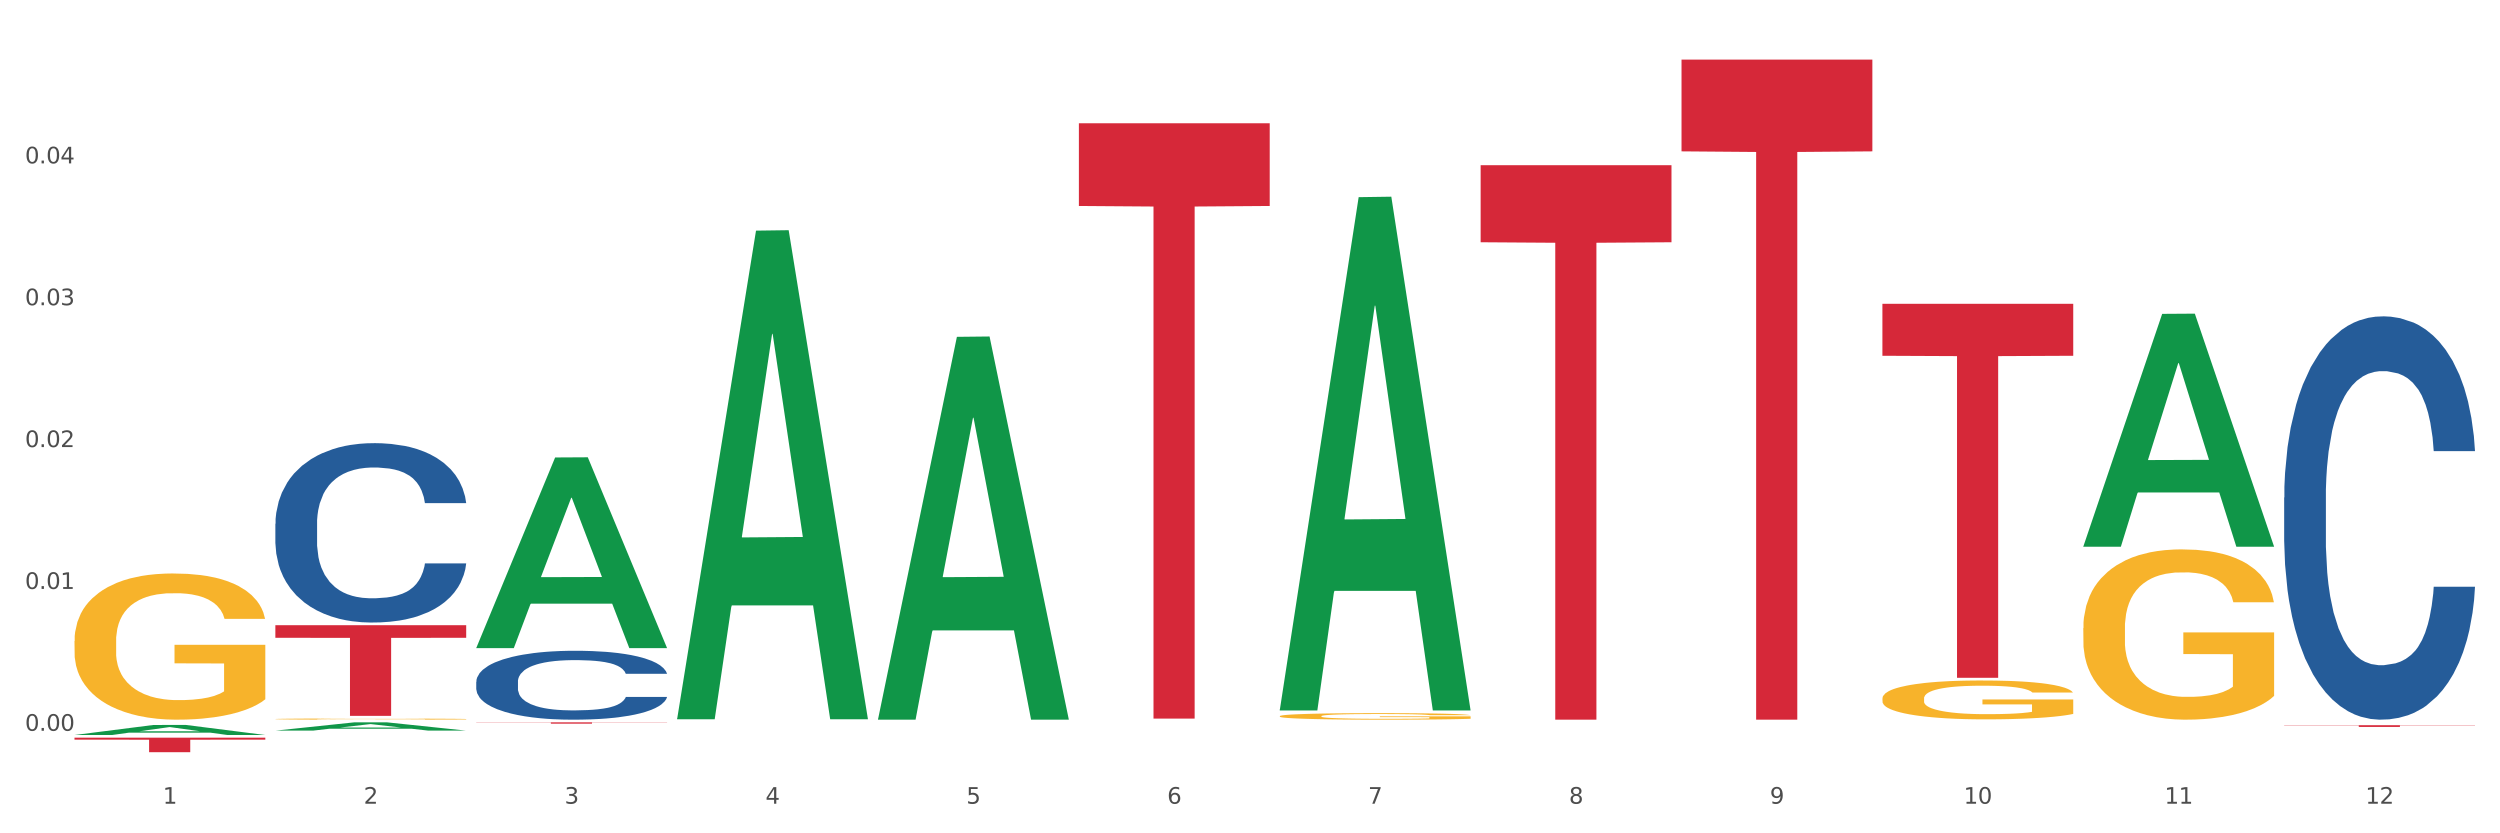 <?xml version="1.0" encoding="utf-8" standalone="no"?>
<!DOCTYPE svg PUBLIC "-//W3C//DTD SVG 1.1//EN"
  "http://www.w3.org/Graphics/SVG/1.1/DTD/svg11.dtd">
<svg xmlns:xlink="http://www.w3.org/1999/xlink" width="1080pt" height="360pt" viewBox="0 0 1080 360" xmlns="http://www.w3.org/2000/svg" version="1.1">
 <rect x="0" y="0" width="1080" height="360" fill="#333333" stroke="none"/>
 <defs>
  <style type="text/css">*{stroke-linejoin: round; stroke-linecap: butt}</style>
 </defs>
 <g id="figure_1">
  <g id="patch_1">
   <path d="M 0 360 
L 1080 360 
L 1080 0 
L 0 0 
z
" style="fill: #ffffff; stroke: #ffffff; stroke-linejoin: miter"/>
  </g>
  <g id="axes_1">
   <g id="matplotlib.axis_1">
    <g id="xtick_1">
     <g id="text_1">
      <!-- 1 -->
      <g style="fill: #4d4d4d" transform="translate(70.342 347.204) scale(0.096 -0.096)">
       <defs>
        <path id="DejaVuSans-31" d="M 794 531 
L 1825 531 
L 1825 4091 
L 703 3866 
L 703 4441 
L 1819 4666 
L 2450 4666 
L 2450 531 
L 3481 531 
L 3481 0 
L 794 0 
L 794 531 
z
" transform="scale(0.016)"/>
       </defs>
       <use xlink:href="#DejaVuSans-31"/>
      </g>
     </g>
    </g>
    <g id="xtick_2">
     <g id="text_2">
      <!-- 2 -->
      <g style="fill: #4d4d4d" transform="translate(157.122 347.204) scale(0.096 -0.096)">
       <defs>
        <path id="DejaVuSans-32" d="M 1228 531 
L 3431 531 
L 3431 0 
L 469 0 
L 469 531 
Q 828 903 1448 1529 
Q 2069 2156 2228 2338 
Q 2531 2678 2651 2914 
Q 2772 3150 2772 3378 
Q 2772 3750 2511 3984 
Q 2250 4219 1831 4219 
Q 1534 4219 1204 4116 
Q 875 4013 500 3803 
L 500 4441 
Q 881 4594 1212 4672 
Q 1544 4750 1819 4750 
Q 2544 4750 2975 4387 
Q 3406 4025 3406 3419 
Q 3406 3131 3298 2873 
Q 3191 2616 2906 2266 
Q 2828 2175 2409 1742 
Q 1991 1309 1228 531 
z
" transform="scale(0.016)"/>
       </defs>
       <use xlink:href="#DejaVuSans-32"/>
      </g>
     </g>
    </g>
    <g id="xtick_3">
     <g id="text_3">
      <!-- 3 -->
      <g style="fill: #4d4d4d" transform="translate(243.902 347.204) scale(0.096 -0.096)">
       <defs>
        <path id="DejaVuSans-33" d="M 2597 2516 
Q 3050 2419 3304 2112 
Q 3559 1806 3559 1356 
Q 3559 666 3084 287 
Q 2609 -91 1734 -91 
Q 1441 -91 1130 -33 
Q 819 25 488 141 
L 488 750 
Q 750 597 1062 519 
Q 1375 441 1716 441 
Q 2309 441 2620 675 
Q 2931 909 2931 1356 
Q 2931 1769 2642 2001 
Q 2353 2234 1838 2234 
L 1294 2234 
L 1294 2753 
L 1863 2753 
Q 2328 2753 2575 2939 
Q 2822 3125 2822 3475 
Q 2822 3834 2567 4026 
Q 2313 4219 1838 4219 
Q 1578 4219 1281 4162 
Q 984 4106 628 3988 
L 628 4550 
Q 988 4650 1302 4700 
Q 1616 4750 1894 4750 
Q 2613 4750 3031 4423 
Q 3450 4097 3450 3541 
Q 3450 3153 3228 2886 
Q 3006 2619 2597 2516 
z
" transform="scale(0.016)"/>
       </defs>
       <use xlink:href="#DejaVuSans-33"/>
      </g>
     </g>
    </g>
    <g id="xtick_4">
     <g id="text_4">
      <!-- 4 -->
      <g style="fill: #4d4d4d" transform="translate(330.683 347.204) scale(0.096 -0.096)">
       <defs>
        <path id="DejaVuSans-34" d="M 2419 4116 
L 825 1625 
L 2419 1625 
L 2419 4116 
z
M 2253 4666 
L 3047 4666 
L 3047 1625 
L 3713 1625 
L 3713 1100 
L 3047 1100 
L 3047 0 
L 2419 0 
L 2419 1100 
L 313 1100 
L 313 1709 
L 2253 4666 
z
" transform="scale(0.016)"/>
       </defs>
       <use xlink:href="#DejaVuSans-34"/>
      </g>
     </g>
    </g>
    <g id="xtick_5">
     <g id="text_5">
      <!-- 5 -->
      <g style="fill: #4d4d4d" transform="translate(417.463 347.204) scale(0.096 -0.096)">
       <defs>
        <path id="DejaVuSans-35" d="M 691 4666 
L 3169 4666 
L 3169 4134 
L 1269 4134 
L 1269 2991 
Q 1406 3038 1543 3061 
Q 1681 3084 1819 3084 
Q 2600 3084 3056 2656 
Q 3513 2228 3513 1497 
Q 3513 744 3044 326 
Q 2575 -91 1722 -91 
Q 1428 -91 1123 -41 
Q 819 9 494 109 
L 494 744 
Q 775 591 1075 516 
Q 1375 441 1709 441 
Q 2250 441 2565 725 
Q 2881 1009 2881 1497 
Q 2881 1984 2565 2268 
Q 2250 2553 1709 2553 
Q 1456 2553 1204 2497 
Q 953 2441 691 2322 
L 691 4666 
z
" transform="scale(0.016)"/>
       </defs>
       <use xlink:href="#DejaVuSans-35"/>
      </g>
     </g>
    </g>
    <g id="xtick_6">
     <g id="text_6">
      <!-- 6 -->
      <g style="fill: #4d4d4d" transform="translate(504.243 347.204) scale(0.096 -0.096)">
       <defs>
        <path id="DejaVuSans-36" d="M 2113 2584 
Q 1688 2584 1439 2293 
Q 1191 2003 1191 1497 
Q 1191 994 1439 701 
Q 1688 409 2113 409 
Q 2538 409 2786 701 
Q 3034 994 3034 1497 
Q 3034 2003 2786 2293 
Q 2538 2584 2113 2584 
z
M 3366 4563 
L 3366 3988 
Q 3128 4100 2886 4159 
Q 2644 4219 2406 4219 
Q 1781 4219 1451 3797 
Q 1122 3375 1075 2522 
Q 1259 2794 1537 2939 
Q 1816 3084 2150 3084 
Q 2853 3084 3261 2657 
Q 3669 2231 3669 1497 
Q 3669 778 3244 343 
Q 2819 -91 2113 -91 
Q 1303 -91 875 529 
Q 447 1150 447 2328 
Q 447 3434 972 4092 
Q 1497 4750 2381 4750 
Q 2619 4750 2861 4703 
Q 3103 4656 3366 4563 
z
" transform="scale(0.016)"/>
       </defs>
       <use xlink:href="#DejaVuSans-36"/>
      </g>
     </g>
    </g>
    <g id="xtick_7">
     <g id="text_7">
      <!-- 7 -->
      <g style="fill: #4d4d4d" transform="translate(591.024 347.204) scale(0.096 -0.096)">
       <defs>
        <path id="DejaVuSans-37" d="M 525 4666 
L 3525 4666 
L 3525 4397 
L 1831 0 
L 1172 0 
L 2766 4134 
L 525 4134 
L 525 4666 
z
" transform="scale(0.016)"/>
       </defs>
       <use xlink:href="#DejaVuSans-37"/>
      </g>
     </g>
    </g>
    <g id="xtick_8">
     <g id="text_8">
      <!-- 8 -->
      <g style="fill: #4d4d4d" transform="translate(677.804 347.204) scale(0.096 -0.096)">
       <defs>
        <path id="DejaVuSans-38" d="M 2034 2216 
Q 1584 2216 1326 1975 
Q 1069 1734 1069 1313 
Q 1069 891 1326 650 
Q 1584 409 2034 409 
Q 2484 409 2743 651 
Q 3003 894 3003 1313 
Q 3003 1734 2745 1975 
Q 2488 2216 2034 2216 
z
M 1403 2484 
Q 997 2584 770 2862 
Q 544 3141 544 3541 
Q 544 4100 942 4425 
Q 1341 4750 2034 4750 
Q 2731 4750 3128 4425 
Q 3525 4100 3525 3541 
Q 3525 3141 3298 2862 
Q 3072 2584 2669 2484 
Q 3125 2378 3379 2068 
Q 3634 1759 3634 1313 
Q 3634 634 3220 271 
Q 2806 -91 2034 -91 
Q 1263 -91 848 271 
Q 434 634 434 1313 
Q 434 1759 690 2068 
Q 947 2378 1403 2484 
z
M 1172 3481 
Q 1172 3119 1398 2916 
Q 1625 2713 2034 2713 
Q 2441 2713 2670 2916 
Q 2900 3119 2900 3481 
Q 2900 3844 2670 4047 
Q 2441 4250 2034 4250 
Q 1625 4250 1398 4047 
Q 1172 3844 1172 3481 
z
" transform="scale(0.016)"/>
       </defs>
       <use xlink:href="#DejaVuSans-38"/>
      </g>
     </g>
    </g>
    <g id="xtick_9">
     <g id="text_9">
      <!-- 9 -->
      <g style="fill: #4d4d4d" transform="translate(764.584 347.204) scale(0.096 -0.096)">
       <defs>
        <path id="DejaVuSans-39" d="M 703 97 
L 703 672 
Q 941 559 1184 500 
Q 1428 441 1663 441 
Q 2288 441 2617 861 
Q 2947 1281 2994 2138 
Q 2813 1869 2534 1725 
Q 2256 1581 1919 1581 
Q 1219 1581 811 2004 
Q 403 2428 403 3163 
Q 403 3881 828 4315 
Q 1253 4750 1959 4750 
Q 2769 4750 3195 4129 
Q 3622 3509 3622 2328 
Q 3622 1225 3098 567 
Q 2575 -91 1691 -91 
Q 1453 -91 1209 -44 
Q 966 3 703 97 
z
M 1959 2075 
Q 2384 2075 2632 2365 
Q 2881 2656 2881 3163 
Q 2881 3666 2632 3958 
Q 2384 4250 1959 4250 
Q 1534 4250 1286 3958 
Q 1038 3666 1038 3163 
Q 1038 2656 1286 2365 
Q 1534 2075 1959 2075 
z
" transform="scale(0.016)"/>
       </defs>
       <use xlink:href="#DejaVuSans-39"/>
      </g>
     </g>
    </g>
    <g id="xtick_10">
     <g id="text_10">
      <!-- 10 -->
      <g style="fill: #4d4d4d" transform="translate(848.311 347.204) scale(0.096 -0.096)">
       <defs>
        <path id="DejaVuSans-30" d="M 2034 4250 
Q 1547 4250 1301 3770 
Q 1056 3291 1056 2328 
Q 1056 1369 1301 889 
Q 1547 409 2034 409 
Q 2525 409 2770 889 
Q 3016 1369 3016 2328 
Q 3016 3291 2770 3770 
Q 2525 4250 2034 4250 
z
M 2034 4750 
Q 2819 4750 3233 4129 
Q 3647 3509 3647 2328 
Q 3647 1150 3233 529 
Q 2819 -91 2034 -91 
Q 1250 -91 836 529 
Q 422 1150 422 2328 
Q 422 3509 836 4129 
Q 1250 4750 2034 4750 
z
" transform="scale(0.016)"/>
       </defs>
       <use xlink:href="#DejaVuSans-31"/>
       <use xlink:href="#DejaVuSans-30" transform="translate(63.623 0)"/>
      </g>
     </g>
    </g>
    <g id="xtick_11">
     <g id="text_11">
      <!-- 11 -->
      <g style="fill: #4d4d4d" transform="translate(935.091 347.204) scale(0.096 -0.096)">
       <use xlink:href="#DejaVuSans-31"/>
       <use xlink:href="#DejaVuSans-31" transform="translate(63.623 0)"/>
      </g>
     </g>
    </g>
    <g id="xtick_12">
     <g id="text_12">
      <!-- 12 -->
      <g style="fill: #4d4d4d" transform="translate(1021.871 347.204) scale(0.096 -0.096)">
       <use xlink:href="#DejaVuSans-31"/>
       <use xlink:href="#DejaVuSans-32" transform="translate(63.623 0)"/>
      </g>
     </g>
    </g>
    <g id="xtick_13"/>
    <g id="xtick_14"/>
    <g id="xtick_15"/>
    <g id="xtick_16"/>
    <g id="xtick_17"/>
    <g id="xtick_18"/>
    <g id="xtick_19"/>
    <g id="xtick_20"/>
    <g id="xtick_21"/>
    <g id="xtick_22"/>
    <g id="xtick_23"/>
   </g>
   <g id="matplotlib.axis_2">
    <g id="ytick_1">
     <g id="text_13">
      <!-- 0.00 -->
      <g style="fill: #4d4d4d" transform="translate(10.8 315.696) scale(0.096 -0.096)">
       <defs>
        <path id="DejaVuSans-2e" d="M 684 794 
L 1344 794 
L 1344 0 
L 684 0 
L 684 794 
z
" transform="scale(0.016)"/>
       </defs>
       <use xlink:href="#DejaVuSans-30"/>
       <use xlink:href="#DejaVuSans-2e" transform="translate(63.623 0)"/>
       <use xlink:href="#DejaVuSans-30" transform="translate(95.41 0)"/>
       <use xlink:href="#DejaVuSans-30" transform="translate(159.033 0)"/>
      </g>
     </g>
    </g>
    <g id="ytick_2">
     <g id="text_14">
      <!-- 0.01 -->
      <g style="fill: #4d4d4d" transform="translate(10.8 254.418) scale(0.096 -0.096)">
       <use xlink:href="#DejaVuSans-30"/>
       <use xlink:href="#DejaVuSans-2e" transform="translate(63.623 0)"/>
       <use xlink:href="#DejaVuSans-30" transform="translate(95.41 0)"/>
       <use xlink:href="#DejaVuSans-31" transform="translate(159.033 0)"/>
      </g>
     </g>
    </g>
    <g id="ytick_3">
     <g id="text_15">
      <!-- 0.02 -->
      <g style="fill: #4d4d4d" transform="translate(10.8 193.14) scale(0.096 -0.096)">
       <use xlink:href="#DejaVuSans-30"/>
       <use xlink:href="#DejaVuSans-2e" transform="translate(63.623 0)"/>
       <use xlink:href="#DejaVuSans-30" transform="translate(95.41 0)"/>
       <use xlink:href="#DejaVuSans-32" transform="translate(159.033 0)"/>
      </g>
     </g>
    </g>
    <g id="ytick_4">
     <g id="text_16">
      <!-- 0.03 -->
      <g style="fill: #4d4d4d" transform="translate(10.8 131.862) scale(0.096 -0.096)">
       <use xlink:href="#DejaVuSans-30"/>
       <use xlink:href="#DejaVuSans-2e" transform="translate(63.623 0)"/>
       <use xlink:href="#DejaVuSans-30" transform="translate(95.41 0)"/>
       <use xlink:href="#DejaVuSans-33" transform="translate(159.033 0)"/>
      </g>
     </g>
    </g>
    <g id="ytick_5">
     <g id="text_17">
      <!-- 0.04 -->
      <g style="fill: #4d4d4d" transform="translate(10.8 70.584) scale(0.096 -0.096)">
       <use xlink:href="#DejaVuSans-30"/>
       <use xlink:href="#DejaVuSans-2e" transform="translate(63.623 0)"/>
       <use xlink:href="#DejaVuSans-30" transform="translate(95.41 0)"/>
       <use xlink:href="#DejaVuSans-34" transform="translate(159.033 0)"/>
      </g>
     </g>
    </g>
    <g id="ytick_6"/>
    <g id="ytick_7"/>
    <g id="ytick_8"/>
    <g id="ytick_9"/>
    <g id="ytick_10"/>
   </g>
   <g id="PolyCollection_1">
    <path d="M 32.175 317.52 
L 32.26 317.516 
L 66.256 313.187 
L 80.365 313.183 
L 114.616 317.528 
L 98.298 317.528 
L 90.904 316.516 
L 55.803 316.516 
L 55.548 316.533 
L 48.408 317.528 
L 32.175 317.528 
L 32.175 317.52 
L 60.222 315.912 
L 86.484 315.908 
L 73.481 314.109 
L 73.311 314.101 
L 73.141 314.113 
L 60.137 315.908 
L 60.222 315.912 
L 32.175 317.52 
z
" clip-path="url(#p84fc946c36)" style="fill: #109648"/>
    <path d="M 552.857 309.383 
L 552.954 309.381 
L 552.954 309.288 
L 553.149 309.208 
L 554.122 309.014 
L 555.582 308.854 
L 556.653 308.769 
L 557.724 308.699 
L 558.989 308.63 
L 560.546 308.557 
L 563.369 308.451 
L 565.121 308.397 
L 567.262 308.34 
L 571.156 308.258 
L 573.978 308.211 
L 576.898 308.173 
L 581.668 308.126 
L 584.782 308.105 
L 588.092 308.09 
L 592.082 308.08 
L 595.1 308.077 
L 601.718 308.085 
L 607.364 308.108 
L 610.089 308.126 
L 613.593 308.157 
L 615.442 308.178 
L 618.46 308.219 
L 621.574 308.273 
L 623.716 308.32 
L 626.928 308.407 
L 629.361 308.495 
L 631.6 308.604 
L 632.768 308.679 
L 633.644 308.748 
L 634.422 308.828 
L 635.201 308.955 
L 617.681 308.955 
L 617 308.864 
L 615.929 308.779 
L 614.372 308.697 
L 613.009 308.645 
L 610.673 308.58 
L 608.532 308.539 
L 606.293 308.508 
L 603.568 308.482 
L 601.426 308.469 
L 598.409 308.459 
L 592.472 308.462 
L 588.481 308.482 
L 585.756 308.508 
L 584.004 308.531 
L 582.446 308.557 
L 580.694 308.593 
L 578.65 308.648 
L 577.19 308.697 
L 575.73 308.759 
L 574.562 308.821 
L 573.492 308.893 
L 572.616 308.97 
L 571.934 309.05 
L 571.35 309.148 
L 570.864 309.311 
L 570.864 309.665 
L 571.058 309.745 
L 571.545 309.851 
L 572.129 309.931 
L 573.102 310.026 
L 573.978 310.091 
L 575.633 310.184 
L 577.482 310.261 
L 578.942 310.31 
L 580.402 310.351 
L 582.933 310.408 
L 585.756 310.455 
L 588.189 310.483 
L 591.498 310.509 
L 593.737 310.519 
L 595.684 310.524 
L 600.453 310.524 
L 603.86 310.517 
L 607.656 310.498 
L 610.576 310.475 
L 613.009 310.447 
L 615.734 310.4 
L 617.486 310.356 
L 617.486 309.817 
L 596.073 309.814 
L 596.073 309.456 
L 635.298 309.456 
L 635.298 310.509 
L 633.644 310.563 
L 631.794 310.612 
L 629.848 310.656 
L 626.928 310.71 
L 623.424 310.762 
L 620.309 310.798 
L 617 310.829 
L 613.106 310.857 
L 608.045 310.883 
L 604.93 310.893 
L 601.037 310.901 
L 596.462 310.904 
L 592.472 310.899 
L 588.578 310.886 
L 584.49 310.862 
L 580.5 310.829 
L 577.482 310.795 
L 574.465 310.754 
L 571.253 310.7 
L 568.722 310.648 
L 566.776 310.602 
L 564.634 310.542 
L 562.298 310.465 
L 560.546 310.395 
L 558.989 310.323 
L 557.334 310.23 
L 556.166 310.15 
L 554.998 310.049 
L 554.317 309.974 
L 553.538 309.858 
L 552.954 309.696 
L 552.857 309.383 
z
" clip-path="url(#p84fc946c36)" style="fill: #f7b32b"/>
    <path d="M 813.198 301.728 
L 813.295 301.713 
L 813.295 301.161 
L 813.49 300.685 
L 814.463 299.535 
L 815.923 298.584 
L 816.994 298.078 
L 818.065 297.664 
L 819.33 297.25 
L 820.887 296.82 
L 823.71 296.191 
L 825.462 295.869 
L 827.603 295.532 
L 831.497 295.041 
L 834.319 294.765 
L 837.239 294.535 
L 842.009 294.258 
L 845.123 294.136 
L 848.433 294.044 
L 852.423 293.982 
L 855.441 293.967 
L 862.059 294.013 
L 867.705 294.151 
L 870.43 294.258 
L 873.934 294.443 
L 875.783 294.565 
L 878.801 294.811 
L 881.915 295.133 
L 884.057 295.409 
L 887.269 295.93 
L 889.702 296.452 
L 891.941 297.096 
L 893.109 297.541 
L 893.985 297.955 
L 894.763 298.431 
L 895.542 299.182 
L 878.022 299.182 
L 877.341 298.645 
L 876.27 298.139 
L 874.713 297.648 
L 873.35 297.342 
L 871.014 296.958 
L 868.873 296.713 
L 866.634 296.529 
L 863.909 296.375 
L 861.767 296.299 
L 858.75 296.237 
L 852.813 296.253 
L 848.822 296.375 
L 846.097 296.529 
L 844.345 296.667 
L 842.787 296.82 
L 841.035 297.035 
L 838.991 297.357 
L 837.531 297.648 
L 836.071 298.016 
L 834.903 298.385 
L 833.833 298.814 
L 832.957 299.274 
L 832.275 299.75 
L 831.691 300.333 
L 831.205 301.299 
L 831.205 303.4 
L 831.399 303.876 
L 831.886 304.505 
L 832.47 304.98 
L 833.443 305.548 
L 834.319 305.931 
L 835.974 306.483 
L 837.823 306.944 
L 839.283 307.235 
L 840.743 307.48 
L 843.274 307.818 
L 846.097 308.094 
L 848.53 308.263 
L 851.839 308.416 
L 854.078 308.477 
L 856.025 308.508 
L 860.794 308.508 
L 864.201 308.462 
L 867.997 308.355 
L 870.917 308.217 
L 873.35 308.048 
L 876.075 307.772 
L 877.827 307.511 
L 877.827 304.305 
L 856.414 304.29 
L 856.414 302.158 
L 895.639 302.158 
L 895.639 308.416 
L 893.985 308.738 
L 892.135 309.03 
L 890.189 309.29 
L 887.269 309.613 
L 883.765 309.919 
L 880.65 310.134 
L 877.341 310.318 
L 873.447 310.487 
L 868.386 310.64 
L 865.271 310.702 
L 861.378 310.748 
L 856.803 310.763 
L 852.813 310.732 
L 848.919 310.656 
L 844.831 310.518 
L 840.841 310.318 
L 837.823 310.119 
L 834.806 309.873 
L 831.594 309.551 
L 829.063 309.244 
L 827.117 308.968 
L 824.975 308.616 
L 822.639 308.155 
L 820.887 307.741 
L 819.33 307.312 
L 817.675 306.76 
L 816.507 306.284 
L 815.339 305.686 
L 814.658 305.241 
L 813.879 304.551 
L 813.295 303.584 
L 813.198 301.728 
z
" clip-path="url(#p84fc946c36)" style="fill: #f7b32b"/>
    <path d="M 899.978 271.329 
L 900.076 271.262 
L 900.076 268.843 
L 900.27 266.76 
L 901.244 261.721 
L 902.704 257.555 
L 903.774 255.338 
L 904.845 253.524 
L 906.11 251.709 
L 907.668 249.828 
L 910.49 247.073 
L 912.242 245.662 
L 914.384 244.184 
L 918.277 242.034 
L 921.1 240.825 
L 924.02 239.817 
L 928.789 238.607 
L 931.904 238.07 
L 935.213 237.667 
L 939.204 237.398 
L 942.221 237.331 
L 948.84 237.532 
L 954.485 238.137 
L 957.21 238.607 
L 960.714 239.414 
L 962.564 239.951 
L 965.581 241.026 
L 968.696 242.437 
L 970.837 243.647 
L 974.049 245.931 
L 976.482 248.216 
L 978.721 251.038 
L 979.889 252.986 
L 980.765 254.8 
L 981.544 256.883 
L 982.322 260.175 
L 964.802 260.175 
L 964.121 257.824 
L 963.05 255.607 
L 961.493 253.456 
L 960.13 252.113 
L 957.794 250.433 
L 955.653 249.358 
L 953.414 248.552 
L 950.689 247.88 
L 948.548 247.544 
L 945.53 247.275 
L 939.593 247.342 
L 935.602 247.88 
L 932.877 248.552 
L 931.125 249.156 
L 929.568 249.828 
L 927.816 250.769 
L 925.772 252.18 
L 924.312 253.456 
L 922.852 255.069 
L 921.684 256.682 
L 920.613 258.563 
L 919.737 260.579 
L 919.056 262.661 
L 918.472 265.215 
L 917.985 269.448 
L 917.985 278.653 
L 918.18 280.735 
L 918.666 283.49 
L 919.25 285.573 
L 920.224 288.059 
L 921.1 289.739 
L 922.754 292.158 
L 924.604 294.173 
L 926.064 295.45 
L 927.524 296.525 
L 930.054 298.003 
L 932.877 299.213 
L 935.31 299.952 
L 938.62 300.624 
L 940.858 300.892 
L 942.805 301.027 
L 947.574 301.027 
L 950.981 300.825 
L 954.777 300.355 
L 957.697 299.75 
L 960.13 299.011 
L 962.856 297.802 
L 964.608 296.659 
L 964.608 282.617 
L 943.194 282.55 
L 943.194 273.21 
L 982.42 273.21 
L 982.42 300.624 
L 980.765 302.035 
L 978.916 303.311 
L 976.969 304.454 
L 974.049 305.864 
L 970.545 307.208 
L 967.43 308.149 
L 964.121 308.955 
L 960.228 309.694 
L 955.166 310.366 
L 952.052 310.635 
L 948.158 310.837 
L 943.584 310.904 
L 939.593 310.769 
L 935.7 310.433 
L 931.612 309.829 
L 927.621 308.955 
L 924.604 308.082 
L 921.586 307.007 
L 918.374 305.596 
L 915.844 304.252 
L 913.897 303.043 
L 911.756 301.497 
L 909.42 299.481 
L 907.668 297.667 
L 906.11 295.786 
L 904.456 293.367 
L 903.288 291.284 
L 902.12 288.664 
L 901.438 286.715 
L 900.66 283.692 
L 900.076 279.459 
L 899.978 271.329 
z
" clip-path="url(#p84fc946c36)" style="fill: #f7b32b"/>
    <path d="M 32.175 318.674 
L 114.616 318.674 
L 114.616 319.546 
L 82.187 319.552 
L 82.187 324.95 
L 64.409 324.95 
L 64.409 319.552 
L 32.175 319.546 
L 32.175 318.679 
L 32.175 318.674 
z
" clip-path="url(#p84fc946c36)" style="fill: #d62839"/>
    <path d="M 986.759 214.947 
L 986.856 214.788 
L 986.856 210.332 
L 987.148 204.285 
L 988.22 193.146 
L 989.585 184.712 
L 991.923 174.846 
L 993.19 170.709 
L 994.847 166.094 
L 998.258 158.615 
L 1002.156 152.249 
L 1004.884 148.748 
L 1006.93 146.521 
L 1011.511 142.542 
L 1014.142 140.792 
L 1016.87 139.36 
L 1019.209 138.405 
L 1023.107 137.291 
L 1026.225 136.814 
L 1029.831 136.654 
L 1032.852 136.814 
L 1036.847 137.45 
L 1042.694 139.36 
L 1044.935 140.474 
L 1047.956 142.383 
L 1051.075 144.929 
L 1053.608 147.475 
L 1056.532 151.135 
L 1059.553 155.909 
L 1062.476 161.956 
L 1064.522 167.526 
L 1066.179 173.414 
L 1067.641 180.575 
L 1068.713 188.372 
L 1069.2 194.897 
L 1051.367 194.897 
L 1050.88 189.009 
L 1049.905 182.644 
L 1048.931 178.347 
L 1047.859 174.846 
L 1046.202 170.868 
L 1044.74 168.322 
L 1042.304 165.298 
L 1040.063 163.389 
L 1038.211 162.275 
L 1035.97 161.32 
L 1031.195 160.365 
L 1027.784 160.365 
L 1025.641 160.683 
L 1023.009 161.479 
L 1020.768 162.593 
L 1018.137 164.503 
L 1016.091 166.571 
L 1014.044 169.276 
L 1012.875 171.186 
L 1011.121 174.687 
L 1009.951 177.551 
L 1008.392 182.484 
L 1007.515 185.985 
L 1005.956 195.056 
L 1005.274 201.739 
L 1004.982 206.354 
L 1004.787 211.446 
L 1004.787 236.271 
L 1005.371 247.41 
L 1005.859 252.184 
L 1006.638 257.595 
L 1008.1 264.596 
L 1010.244 271.439 
L 1012.485 276.372 
L 1014.337 279.396 
L 1016.091 281.623 
L 1017.845 283.374 
L 1019.989 284.965 
L 1021.743 285.92 
L 1024.374 286.875 
L 1027.492 287.352 
L 1029.928 287.352 
L 1034.898 286.557 
L 1037.139 285.761 
L 1039.283 284.647 
L 1041.622 282.897 
L 1043.474 280.987 
L 1044.546 279.555 
L 1046.3 276.531 
L 1047.664 273.349 
L 1048.833 269.689 
L 1049.613 266.506 
L 1050.49 261.732 
L 1051.172 256.322 
L 1051.367 253.457 
L 1069.2 253.457 
L 1068.81 259.186 
L 1068.128 264.756 
L 1066.764 272.235 
L 1065.692 276.531 
L 1064.035 281.783 
L 1062.281 286.238 
L 1059.845 291.171 
L 1057.604 294.831 
L 1055.265 298.014 
L 1052.731 300.878 
L 1048.151 304.857 
L 1046.495 305.971 
L 1042.986 307.88 
L 1040.258 308.994 
L 1036.262 310.108 
L 1032.17 310.745 
L 1027.882 310.904 
L 1024.081 310.585 
L 1019.891 309.631 
L 1017.26 308.676 
L 1014.337 307.244 
L 1010.926 305.016 
L 1007.71 302.311 
L 1004.689 299.128 
L 1001.863 295.468 
L 999.232 291.331 
L 995.821 284.488 
L 993.288 277.804 
L 991.436 271.598 
L 990.169 266.347 
L 988.903 259.663 
L 988.22 255.048 
L 987.148 243.909 
L 986.759 233.566 
L 986.759 214.947 
z
" clip-path="url(#p84fc946c36)" style="fill: #255c99"/>
    <path d="M 205.736 294.509 
L 205.833 294.482 
L 205.833 293.721 
L 206.125 292.688 
L 207.197 290.784 
L 208.562 289.343 
L 210.9 287.658 
L 212.167 286.951 
L 213.824 286.162 
L 217.235 284.884 
L 221.133 283.797 
L 223.861 283.199 
L 225.907 282.818 
L 230.488 282.138 
L 233.119 281.839 
L 235.847 281.595 
L 238.186 281.432 
L 242.084 281.241 
L 245.202 281.16 
L 248.808 281.132 
L 251.829 281.16 
L 255.824 281.268 
L 261.671 281.595 
L 263.912 281.785 
L 266.933 282.111 
L 270.052 282.546 
L 272.585 282.981 
L 275.509 283.607 
L 278.53 284.422 
L 281.453 285.455 
L 283.499 286.407 
L 285.156 287.413 
L 286.618 288.636 
L 287.69 289.969 
L 288.177 291.083 
L 270.344 291.083 
L 269.857 290.077 
L 268.882 288.99 
L 267.908 288.256 
L 266.836 287.658 
L 265.179 286.978 
L 263.717 286.543 
L 261.281 286.026 
L 259.04 285.7 
L 257.188 285.51 
L 254.947 285.347 
L 250.172 285.184 
L 246.761 285.184 
L 244.618 285.238 
L 241.986 285.374 
L 239.745 285.564 
L 237.114 285.89 
L 235.068 286.244 
L 233.021 286.706 
L 231.852 287.032 
L 230.098 287.63 
L 228.928 288.12 
L 227.369 288.963 
L 226.492 289.561 
L 224.933 291.111 
L 224.251 292.252 
L 223.959 293.041 
L 223.764 293.911 
L 223.764 298.152 
L 224.348 300.056 
L 224.836 300.871 
L 225.615 301.796 
L 227.077 302.992 
L 229.221 304.161 
L 231.462 305.004 
L 233.314 305.52 
L 235.068 305.901 
L 236.822 306.2 
L 238.966 306.472 
L 240.72 306.635 
L 243.351 306.798 
L 246.469 306.88 
L 248.905 306.88 
L 253.875 306.744 
L 256.116 306.608 
L 258.26 306.418 
L 260.599 306.119 
L 262.451 305.792 
L 263.523 305.548 
L 265.277 305.031 
L 266.641 304.487 
L 267.81 303.862 
L 268.59 303.318 
L 269.467 302.503 
L 270.149 301.578 
L 270.344 301.089 
L 288.177 301.089 
L 287.787 302.068 
L 287.105 303.019 
L 285.741 304.297 
L 284.669 305.031 
L 283.012 305.928 
L 281.258 306.69 
L 278.822 307.532 
L 276.581 308.158 
L 274.242 308.701 
L 271.708 309.191 
L 267.128 309.871 
L 265.472 310.061 
L 261.963 310.387 
L 259.235 310.577 
L 255.239 310.768 
L 251.147 310.877 
L 246.859 310.904 
L 243.058 310.849 
L 238.868 310.686 
L 236.237 310.523 
L 233.314 310.278 
L 229.903 309.898 
L 226.687 309.436 
L 223.666 308.892 
L 220.84 308.266 
L 218.209 307.56 
L 214.798 306.39 
L 212.265 305.249 
L 210.413 304.188 
L 209.146 303.291 
L 207.88 302.149 
L 207.197 301.361 
L 206.125 299.457 
L 205.736 297.69 
L 205.736 294.509 
z
" clip-path="url(#p84fc946c36)" style="fill: #255c99"/>
    <path d="M 118.955 226.261 
L 119.053 226.19 
L 119.053 224.208 
L 119.345 221.519 
L 120.417 216.565 
L 121.781 212.814 
L 124.12 208.425 
L 125.387 206.585 
L 127.044 204.533 
L 130.454 201.206 
L 134.352 198.375 
L 137.081 196.818 
L 139.127 195.827 
L 143.707 194.058 
L 146.338 193.28 
L 149.067 192.643 
L 151.406 192.218 
L 155.304 191.723 
L 158.422 191.51 
L 162.028 191.439 
L 165.048 191.51 
L 169.044 191.793 
L 174.891 192.643 
L 177.132 193.138 
L 180.153 193.987 
L 183.271 195.12 
L 185.805 196.252 
L 188.728 197.88 
L 191.749 200.003 
L 194.673 202.693 
L 196.719 205.17 
L 198.376 207.789 
L 199.837 210.973 
L 200.909 214.441 
L 201.397 217.343 
L 183.564 217.343 
L 183.076 214.724 
L 182.102 211.893 
L 181.127 209.983 
L 180.055 208.425 
L 178.399 206.656 
L 176.937 205.524 
L 174.501 204.179 
L 172.26 203.33 
L 170.408 202.834 
L 168.167 202.41 
L 163.392 201.985 
L 159.981 201.985 
L 157.837 202.126 
L 155.206 202.48 
L 152.965 202.976 
L 150.334 203.825 
L 148.287 204.745 
L 146.241 205.948 
L 145.071 206.798 
L 143.317 208.355 
L 142.148 209.629 
L 140.589 211.823 
L 139.712 213.38 
L 138.153 217.414 
L 137.471 220.387 
L 137.178 222.439 
L 136.983 224.704 
L 136.983 235.745 
L 137.568 240.699 
L 138.055 242.822 
L 138.835 245.229 
L 140.297 248.343 
L 142.44 251.386 
L 144.682 253.58 
L 146.533 254.925 
L 148.287 255.916 
L 150.041 256.694 
L 152.185 257.402 
L 153.939 257.827 
L 156.57 258.251 
L 159.689 258.464 
L 162.125 258.464 
L 167.095 258.11 
L 169.336 257.756 
L 171.48 257.26 
L 173.819 256.482 
L 175.67 255.633 
L 176.742 254.996 
L 178.496 253.651 
L 179.861 252.235 
L 181.03 250.608 
L 181.81 249.192 
L 182.687 247.069 
L 183.369 244.662 
L 183.564 243.388 
L 201.397 243.388 
L 201.007 245.936 
L 200.325 248.414 
L 198.96 251.74 
L 197.889 253.651 
L 196.232 255.987 
L 194.478 257.968 
L 192.042 260.162 
L 189.8 261.79 
L 187.462 263.206 
L 184.928 264.48 
L 180.348 266.249 
L 178.691 266.744 
L 175.183 267.594 
L 172.454 268.089 
L 168.459 268.585 
L 164.366 268.868 
L 160.079 268.938 
L 156.278 268.797 
L 152.088 268.372 
L 149.457 267.948 
L 146.533 267.311 
L 143.123 266.32 
L 139.907 265.117 
L 136.886 263.701 
L 134.06 262.073 
L 131.429 260.233 
L 128.018 257.19 
L 125.484 254.217 
L 123.633 251.457 
L 122.366 249.121 
L 121.099 246.149 
L 120.417 244.096 
L 119.345 239.142 
L 118.955 234.542 
L 118.955 226.261 
z
" clip-path="url(#p84fc946c36)" style="fill: #255c99"/>
    <path d="M 118.955 270.084 
L 201.397 270.084 
L 201.397 275.526 
L 168.967 275.563 
L 168.967 309.247 
L 151.189 309.247 
L 151.189 275.563 
L 118.955 275.526 
L 118.955 270.12 
L 118.955 270.084 
z
" clip-path="url(#p84fc946c36)" style="fill: #d62839"/>
    <path d="M 205.736 312.049 
L 288.177 312.049 
L 288.177 312.127 
L 255.747 312.128 
L 255.747 312.612 
L 237.97 312.612 
L 237.97 312.128 
L 205.736 312.127 
L 205.736 312.049 
L 205.736 312.049 
z
" clip-path="url(#p84fc946c36)" style="fill: #d62839"/>
    <path d="M 466.077 53.239 
L 548.518 53.239 
L 548.518 88.979 
L 516.088 89.22 
L 516.088 310.423 
L 498.311 310.423 
L 498.311 89.22 
L 466.077 88.979 
L 466.077 53.48 
L 466.077 53.239 
z
" clip-path="url(#p84fc946c36)" style="fill: #d62839"/>
    <path d="M 639.637 71.363 
L 722.079 71.363 
L 722.079 104.652 
L 689.649 104.877 
L 689.649 310.904 
L 671.872 310.904 
L 671.872 104.877 
L 639.637 104.652 
L 639.637 71.588 
L 639.637 71.363 
z
" clip-path="url(#p84fc946c36)" style="fill: #d62839"/>
    <path d="M 726.418 25.759 
L 808.859 25.759 
L 808.859 65.385 
L 776.429 65.653 
L 776.429 310.904 
L 758.652 310.904 
L 758.652 65.653 
L 726.418 65.385 
L 726.418 26.027 
L 726.418 25.759 
z
" clip-path="url(#p84fc946c36)" style="fill: #d62839"/>
    <path d="M 813.198 131.237 
L 895.639 131.237 
L 895.639 153.692 
L 863.21 153.843 
L 863.21 292.822 
L 845.432 292.822 
L 845.432 153.843 
L 813.198 153.692 
L 813.198 131.388 
L 813.198 131.237 
z
" clip-path="url(#p84fc946c36)" style="fill: #d62839"/>
    <path d="M 986.759 313.287 
L 1069.2 313.287 
L 1069.2 313.393 
L 1036.77 313.394 
L 1036.77 314.048 
L 1018.993 314.048 
L 1018.993 313.394 
L 986.759 313.393 
L 986.759 313.288 
L 986.759 313.287 
z
" clip-path="url(#p84fc946c36)" style="fill: #d62839"/>
    <path d="M 118.955 310.629 
L 119.053 310.628 
L 119.053 310.611 
L 119.247 310.597 
L 120.221 310.562 
L 121.681 310.533 
L 122.751 310.517 
L 123.822 310.505 
L 125.087 310.492 
L 126.645 310.479 
L 129.467 310.46 
L 131.219 310.45 
L 133.361 310.44 
L 137.254 310.425 
L 140.077 310.416 
L 142.997 310.409 
L 147.766 310.401 
L 150.881 310.397 
L 154.19 310.395 
L 158.181 310.393 
L 161.198 310.392 
L 167.817 310.394 
L 173.462 310.398 
L 176.187 310.401 
L 179.691 310.407 
L 181.541 310.41 
L 184.558 310.418 
L 187.673 310.428 
L 189.814 310.436 
L 193.026 310.452 
L 195.459 310.468 
L 197.698 310.487 
L 198.866 310.501 
L 199.742 310.514 
L 200.521 310.528 
L 201.299 310.551 
L 183.779 310.551 
L 183.098 310.535 
L 182.027 310.519 
L 180.47 310.504 
L 179.107 310.495 
L 176.771 310.483 
L 174.63 310.476 
L 172.391 310.47 
L 169.666 310.466 
L 167.525 310.463 
L 164.507 310.461 
L 158.57 310.462 
L 154.579 310.466 
L 151.854 310.47 
L 150.102 310.474 
L 148.545 310.479 
L 146.793 310.486 
L 144.749 310.495 
L 143.289 310.504 
L 141.829 310.516 
L 140.661 310.527 
L 139.59 310.54 
L 138.714 310.554 
L 138.033 310.568 
L 137.449 310.586 
L 136.962 310.615 
L 136.962 310.679 
L 137.157 310.694 
L 137.643 310.713 
L 138.227 310.728 
L 139.201 310.745 
L 140.077 310.757 
L 141.731 310.773 
L 143.581 310.787 
L 145.041 310.796 
L 146.501 310.804 
L 149.031 310.814 
L 151.854 310.822 
L 154.287 310.828 
L 157.597 310.832 
L 159.835 310.834 
L 161.782 310.835 
L 166.551 310.835 
L 169.958 310.834 
L 173.754 310.83 
L 176.674 310.826 
L 179.107 310.821 
L 181.833 310.813 
L 183.585 310.805 
L 183.585 310.707 
L 162.171 310.707 
L 162.171 310.642 
L 201.397 310.642 
L 201.397 310.832 
L 199.742 310.842 
L 197.893 310.851 
L 195.946 310.859 
L 193.026 310.869 
L 189.522 310.878 
L 186.407 310.885 
L 183.098 310.89 
L 179.205 310.895 
L 174.143 310.9 
L 171.029 310.902 
L 167.135 310.903 
L 162.561 310.904 
L 158.57 310.903 
L 154.677 310.9 
L 150.589 310.896 
L 146.598 310.89 
L 143.581 310.884 
L 140.563 310.877 
L 137.351 310.867 
L 134.821 310.857 
L 132.874 310.849 
L 130.733 310.838 
L 128.397 310.824 
L 126.645 310.812 
L 125.087 310.799 
L 123.433 310.782 
L 122.265 310.767 
L 121.097 310.749 
L 120.415 310.736 
L 119.637 310.715 
L 119.053 310.685 
L 118.955 310.629 
z
" clip-path="url(#p84fc946c36)" style="fill: #f7b32b"/>
    <path d="M 32.175 276.928 
L 32.272 276.87 
L 32.272 274.793 
L 32.467 273.005 
L 33.44 268.679 
L 34.9 265.102 
L 35.971 263.199 
L 37.042 261.641 
L 38.307 260.084 
L 39.864 258.469 
L 42.687 256.104 
L 44.439 254.892 
L 46.58 253.623 
L 50.474 251.777 
L 53.296 250.739 
L 56.216 249.874 
L 60.986 248.835 
L 64.1 248.374 
L 67.41 248.028 
L 71.4 247.797 
L 74.418 247.739 
L 81.036 247.913 
L 86.682 248.432 
L 89.407 248.835 
L 92.911 249.528 
L 94.76 249.989 
L 97.778 250.912 
L 100.892 252.123 
L 103.034 253.162 
L 106.246 255.123 
L 108.679 257.084 
L 110.918 259.507 
L 112.086 261.18 
L 112.962 262.737 
L 113.74 264.526 
L 114.519 267.352 
L 96.999 267.352 
L 96.318 265.333 
L 95.247 263.43 
L 93.69 261.584 
L 92.327 260.43 
L 89.991 258.988 
L 87.85 258.065 
L 85.611 257.373 
L 82.886 256.796 
L 80.744 256.507 
L 77.727 256.277 
L 71.79 256.334 
L 67.799 256.796 
L 65.074 257.373 
L 63.322 257.892 
L 61.764 258.469 
L 60.012 259.276 
L 57.968 260.488 
L 56.508 261.584 
L 55.048 262.968 
L 53.88 264.353 
L 52.81 265.968 
L 51.934 267.698 
L 51.252 269.486 
L 50.668 271.678 
L 50.182 275.313 
L 50.182 283.215 
L 50.376 285.003 
L 50.863 287.369 
L 51.447 289.157 
L 52.42 291.291 
L 53.296 292.733 
L 54.951 294.81 
L 56.8 296.54 
L 58.26 297.636 
L 59.72 298.559 
L 62.251 299.828 
L 65.074 300.867 
L 67.507 301.501 
L 70.816 302.078 
L 73.055 302.309 
L 75.002 302.424 
L 79.771 302.424 
L 83.178 302.251 
L 86.974 301.847 
L 89.894 301.328 
L 92.327 300.694 
L 95.052 299.655 
L 96.804 298.675 
L 96.804 286.619 
L 75.391 286.561 
L 75.391 278.543 
L 114.616 278.543 
L 114.616 302.078 
L 112.962 303.289 
L 111.112 304.385 
L 109.166 305.366 
L 106.246 306.577 
L 102.742 307.731 
L 99.627 308.539 
L 96.318 309.231 
L 92.424 309.865 
L 87.363 310.442 
L 84.248 310.673 
L 80.355 310.846 
L 75.78 310.904 
L 71.79 310.788 
L 67.896 310.5 
L 63.808 309.981 
L 59.818 309.231 
L 56.8 308.481 
L 53.783 307.558 
L 50.571 306.347 
L 48.04 305.193 
L 46.094 304.155 
L 43.952 302.828 
L 41.616 301.097 
L 39.864 299.54 
L 38.307 297.925 
L 36.652 295.848 
L 35.484 294.06 
L 34.316 291.81 
L 33.635 290.137 
L 32.856 287.542 
L 32.272 283.907 
L 32.175 276.928 
z
" clip-path="url(#p84fc946c36)" style="fill: #f7b32b"/>
    <path d="M 118.955 315.627 
L 119.04 315.624 
L 153.037 312.052 
L 167.145 312.049 
L 201.397 315.634 
L 185.078 315.634 
L 177.684 314.799 
L 142.583 314.799 
L 142.328 314.812 
L 135.189 315.634 
L 118.955 315.634 
L 118.955 315.627 
L 147.002 314.301 
L 173.265 314.297 
L 160.261 312.813 
L 160.091 312.806 
L 159.921 312.816 
L 146.917 314.297 
L 147.002 314.301 
L 118.955 315.627 
z
" clip-path="url(#p84fc946c36)" style="fill: #109648"/>
    <path d="M 205.736 279.832 
L 205.821 279.755 
L 239.817 197.624 
L 253.926 197.546 
L 288.177 279.987 
L 271.859 279.987 
L 264.464 260.79 
L 229.363 260.79 
L 229.108 261.099 
L 221.969 279.987 
L 205.736 279.987 
L 205.736 279.832 
L 233.783 249.333 
L 260.045 249.256 
L 247.041 215.118 
L 246.871 214.963 
L 246.701 215.196 
L 233.698 249.256 
L 233.783 249.333 
L 205.736 279.832 
z
" clip-path="url(#p84fc946c36)" style="fill: #109648"/>
    <path d="M 292.516 310.335 
L 292.601 310.137 
L 326.597 99.637 
L 340.706 99.439 
L 374.957 310.732 
L 358.639 310.732 
L 351.245 261.529 
L 316.144 261.529 
L 315.889 262.323 
L 308.749 310.732 
L 292.516 310.732 
L 292.516 310.335 
L 320.563 232.166 
L 346.825 231.968 
L 333.822 144.475 
L 333.652 144.078 
L 333.482 144.673 
L 320.478 231.968 
L 320.563 232.166 
L 292.516 310.335 
z
" clip-path="url(#p84fc946c36)" style="fill: #109648"/>
    <path d="M 899.978 235.997 
L 900.063 235.902 
L 934.06 135.589 
L 948.168 135.495 
L 982.42 236.186 
L 966.101 236.186 
L 958.707 212.738 
L 923.606 212.738 
L 923.351 213.117 
L 916.212 236.186 
L 899.978 236.186 
L 899.978 235.997 
L 928.025 198.746 
L 954.288 198.651 
L 941.284 156.957 
L 941.114 156.768 
L 940.944 157.051 
L 927.94 198.651 
L 928.025 198.746 
L 899.978 235.997 
z
" clip-path="url(#p84fc946c36)" style="fill: #109648"/>
    <path d="M 379.296 310.573 
L 379.381 310.417 
L 413.378 145.515 
L 427.486 145.359 
L 461.738 310.884 
L 445.419 310.884 
L 438.025 272.339 
L 402.924 272.339 
L 402.669 272.961 
L 395.53 310.884 
L 379.296 310.884 
L 379.296 310.573 
L 407.343 249.337 
L 433.606 249.181 
L 420.602 180.64 
L 420.432 180.329 
L 420.262 180.796 
L 407.258 249.181 
L 407.343 249.337 
L 379.296 310.573 
z
" clip-path="url(#p84fc946c36)" style="fill: #109648"/>
    <path d="M 552.857 306.515 
L 552.942 306.307 
L 586.938 85.176 
L 601.047 84.968 
L 635.298 306.932 
L 618.98 306.932 
L 611.586 255.244 
L 576.485 255.244 
L 576.23 256.078 
L 569.09 306.932 
L 552.857 306.932 
L 552.857 306.515 
L 580.904 224.399 
L 607.166 224.19 
L 594.163 132.278 
L 593.993 131.861 
L 593.823 132.487 
L 580.819 224.19 
L 580.904 224.399 
L 552.857 306.515 
z
" clip-path="url(#p84fc946c36)" style="fill: #109648"/>
   </g>
  </g>
 </g>
 <defs>
  <clipPath id="p84fc946c36">
   <rect x="32.175" y="10.8" width="1037.025" height="329.109"/>
  </clipPath>
 </defs>
</svg>
